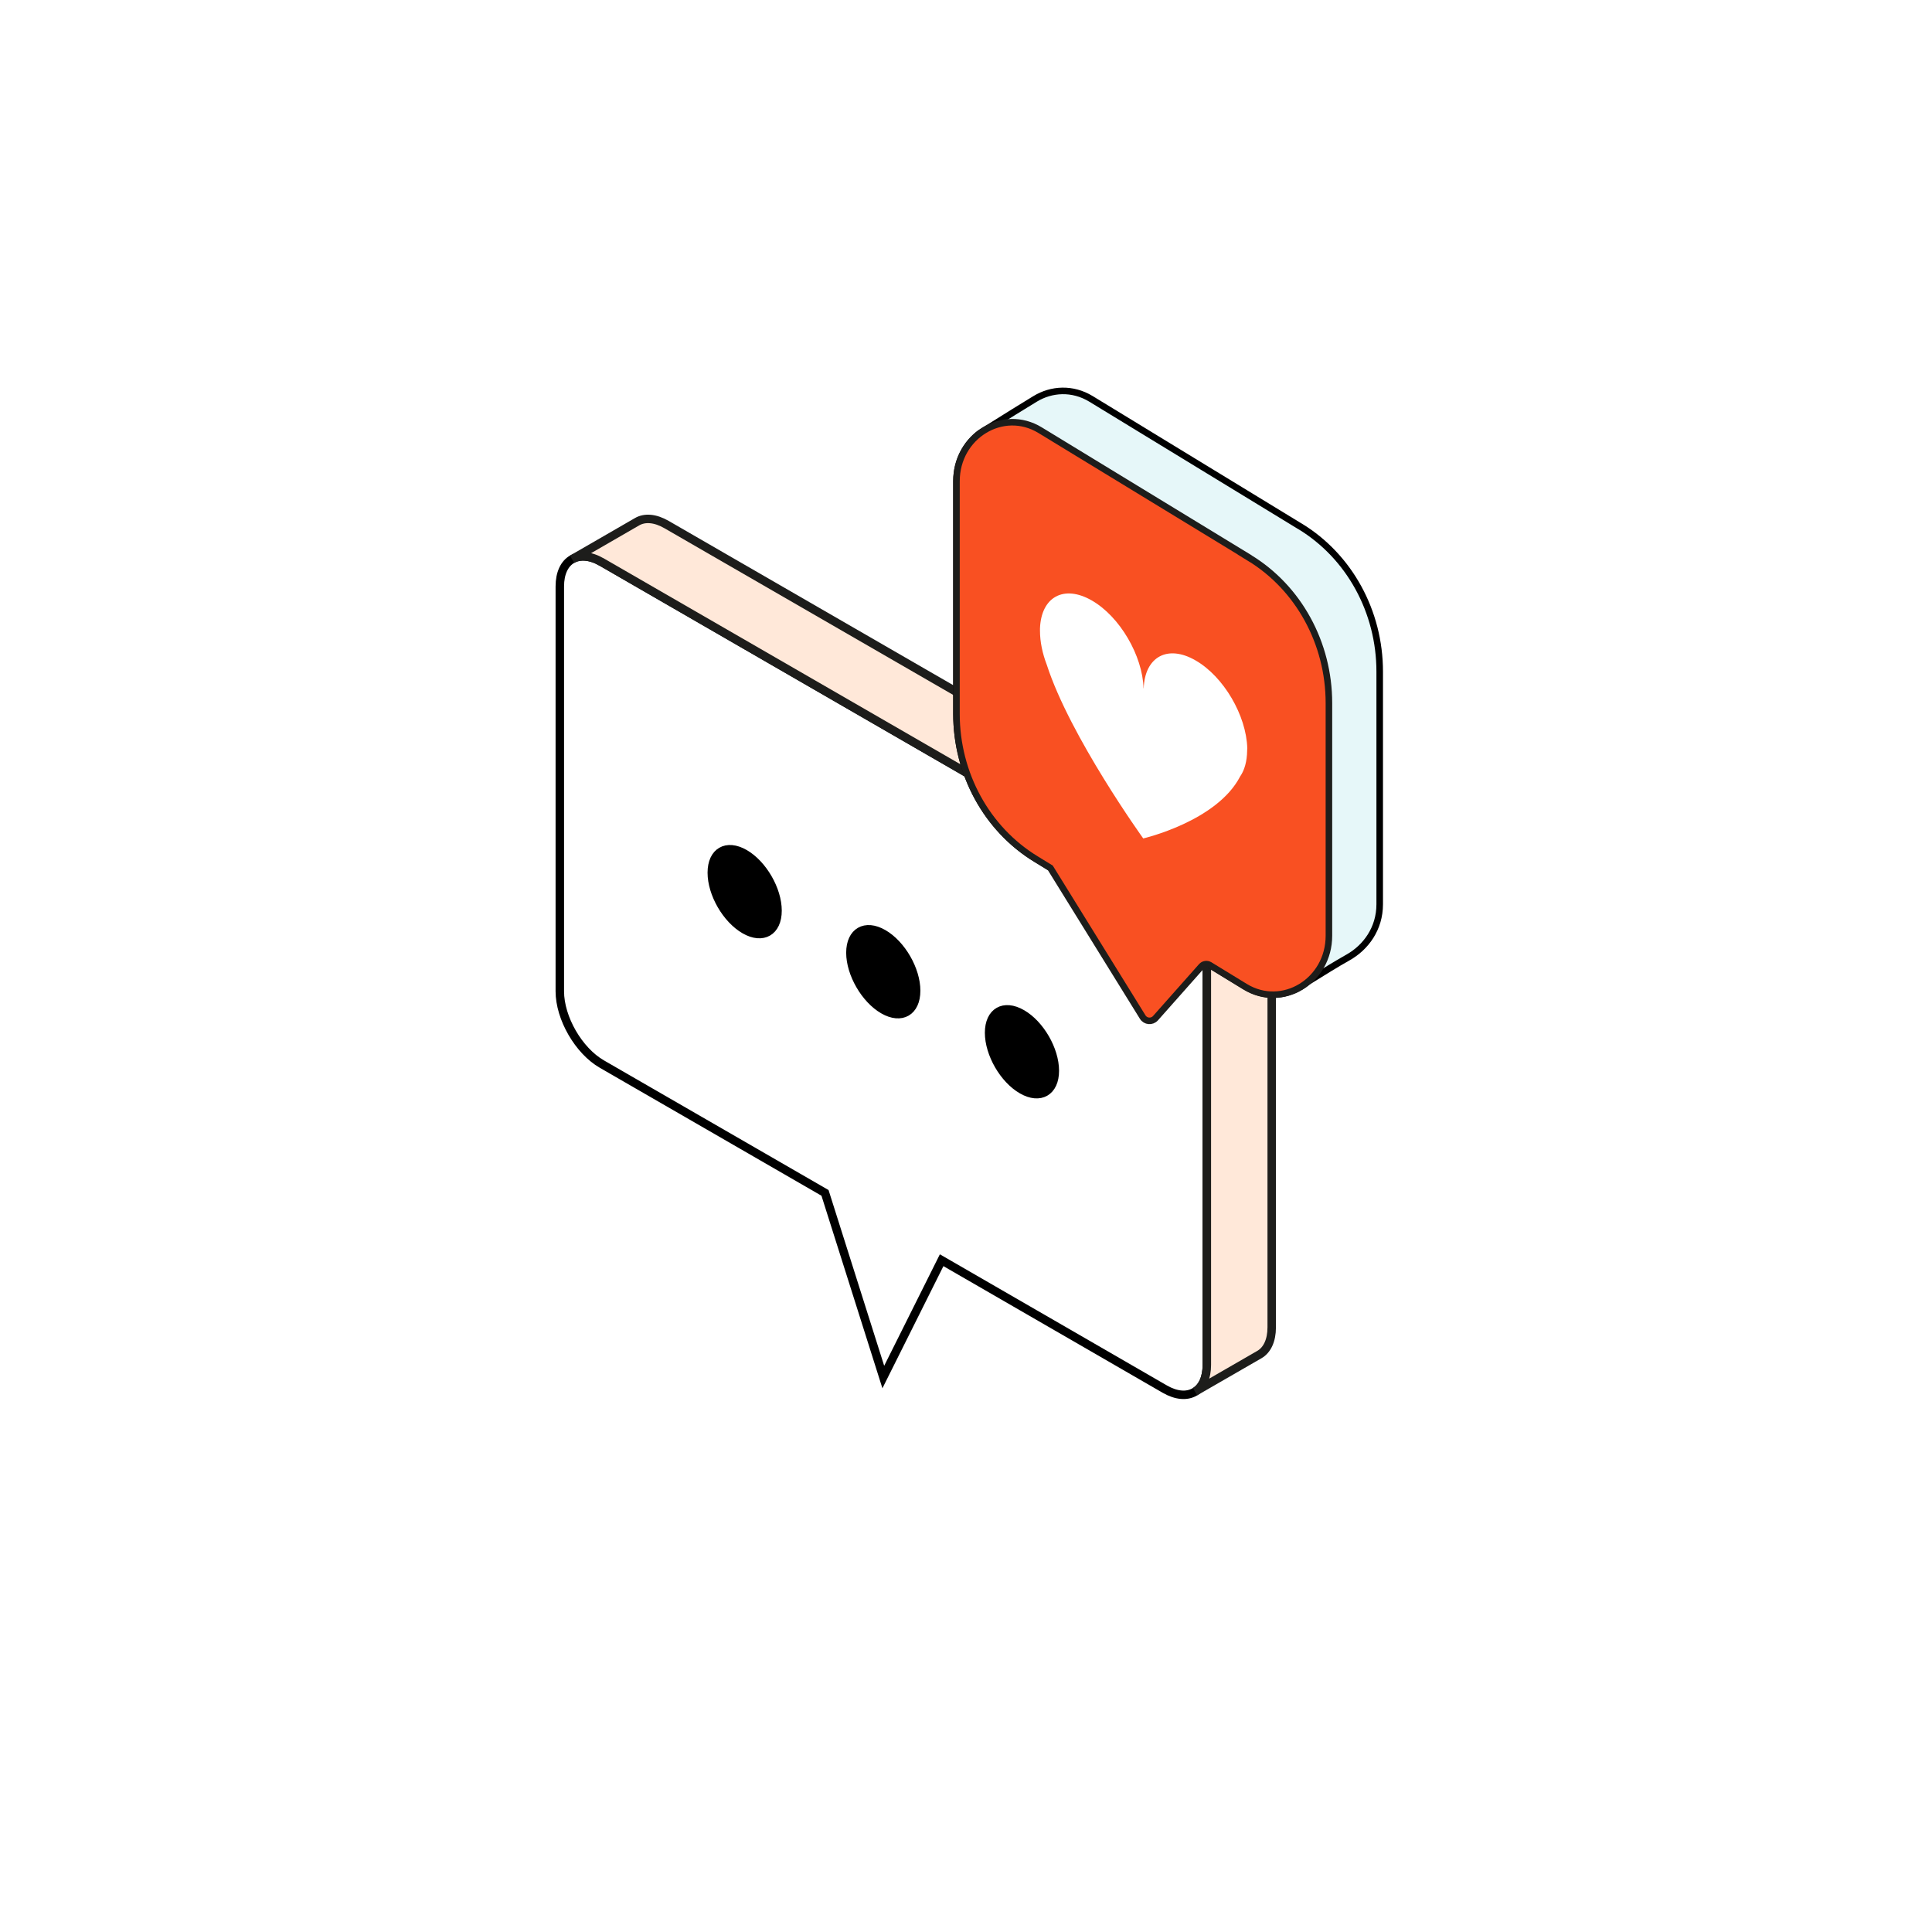<?xml version="1.0" encoding="utf-8"?>
<svg xmlns="http://www.w3.org/2000/svg" width="257" height="257" viewBox="0 0 257 257" fill="none">
<rect width="257" height="257" fill="white"/>
<path d="M76.107 74.391C77.113 73.802 78.518 73.885 80.062 74.78L154.943 118.01C158.024 119.798 160.536 124.126 160.536 127.691V181.549C160.536 183.286 159.948 184.523 158.973 185.121L158.891 185.171C157.879 185.753 156.48 185.671 154.943 184.782L125.26 167.638L117.499 183.178L109.745 158.681L80.062 141.546C76.971 139.768 74.468 135.43 74.468 131.864V78.007C74.468 76.229 75.091 74.973 76.104 74.391H76.107ZM103.43 121.136C103.43 118.352 101.468 114.96 99.057 113.565C96.64 112.17 94.685 113.299 94.685 116.09C94.685 118.88 96.637 122.266 99.057 123.661C101.468 125.05 103.43 123.917 103.43 121.136ZM121.868 131.782C121.868 128.998 119.916 125.606 117.496 124.211C115.085 122.822 113.124 123.955 113.124 126.736C113.124 129.517 115.085 132.912 117.496 134.307C119.913 135.702 121.868 134.573 121.868 131.782ZM140.316 142.435C140.316 139.641 138.355 136.253 135.944 134.864C133.527 133.469 131.572 134.598 131.572 137.382C131.572 140.166 133.524 143.564 135.944 144.953C138.355 146.348 140.316 145.219 140.316 142.435Z" fill="white" stroke="black" stroke-width="1.126" stroke-miterlimit="10"/>
<path d="M80.062 74.78L154.943 118.01C158.025 119.798 160.537 124.126 160.537 127.691V181.549C160.537 183.286 159.948 184.523 158.974 185.121L167.532 180.185C168.538 179.603 169.167 178.35 169.167 176.563V122.705C169.167 119.14 166.665 114.812 163.574 113.024L88.693 69.794C87.146 68.895 85.751 68.813 84.738 69.405L76.104 74.391C77.11 73.802 78.515 73.885 80.059 74.78H80.062Z" fill="#FFE8D9" stroke="#1D1D1B" stroke-width="1.126" stroke-miterlimit="10"/>
<path d="M94.688 116.09C94.688 118.874 96.64 122.266 99.061 123.661C101.471 125.05 103.433 123.917 103.433 121.136C103.433 118.355 101.471 114.96 99.061 113.565C96.643 112.17 94.688 113.299 94.688 116.09Z" fill="black"/>
<path d="M113.13 126.736C113.13 129.52 115.092 132.912 117.503 134.307C119.92 135.702 121.875 134.573 121.875 131.783C121.875 128.992 119.923 125.607 117.503 124.212C115.092 122.823 113.13 123.955 113.13 126.736Z" fill="black"/>
<path d="M131.577 137.379C131.577 140.173 133.529 143.561 135.949 144.95C138.36 146.345 140.322 145.216 140.322 142.432C140.322 139.647 138.36 136.25 135.949 134.861C133.532 133.465 131.577 134.595 131.577 137.379Z" fill="black"/>
<path d="M172.968 70.041L145.13 53.061C142.656 51.555 139.856 51.741 137.692 53.061C135.721 54.269 134.256 55.161 131.263 57.05C130.981 57.215 130.716 57.379 130.447 57.566C130.418 57.578 130.402 57.601 130.358 57.61C128.507 59.005 127.232 61.258 127.232 63.995V94.94C127.232 102.919 131.263 110.272 137.812 114.258L165.65 131.238C167.77 132.523 170.095 132.567 172.066 131.744C172.066 131.744 172.095 131.744 172.111 131.735C172.778 131.447 173.386 131.077 173.962 130.602C176.198 129.216 177.666 128.293 179.324 127.359C181.681 126.031 183.532 123.534 183.532 120.291V89.343C183.532 81.364 179.501 74.014 172.952 70.025L172.968 70.038V70.041Z" fill="#E6F7F9" stroke="black" stroke-width="0.872" stroke-linecap="round" stroke-linejoin="round"/>
<path d="M166.213 74.204L138.359 57.224C133.424 54.212 127.232 57.984 127.232 64.017V94.965C127.232 102.932 131.263 110.294 137.812 114.283L139.723 115.457L152.005 135.294C152.375 135.899 153.236 135.974 153.71 135.437L159.829 128.536C160.11 128.229 160.553 128.163 160.911 128.372L165.638 131.264C170.586 134.276 176.777 130.504 176.777 124.471V93.526C176.777 85.556 172.747 78.197 166.201 74.208H166.217L166.213 74.204Z" fill="#F95022" stroke="#1D1D1B" stroke-width="0.872" stroke-miterlimit="10"/>
<path d="M165.915 99.667V99.524C165.794 95.174 162.773 89.995 159.04 87.853C155.322 85.698 152.285 87.369 152.136 91.567H152.12C151.987 87.204 148.966 82.028 145.245 79.883C141.512 77.729 138.491 79.412 138.342 83.607V83.914C138.342 85.366 138.668 86.926 139.247 88.432C142.328 97.98 152.076 111.531 152.076 111.531C152.076 111.531 161.868 109.269 164.965 103.289C165.544 102.454 165.883 101.29 165.899 99.838V99.673L165.915 99.66V99.667Z" fill="white"/>
</svg>